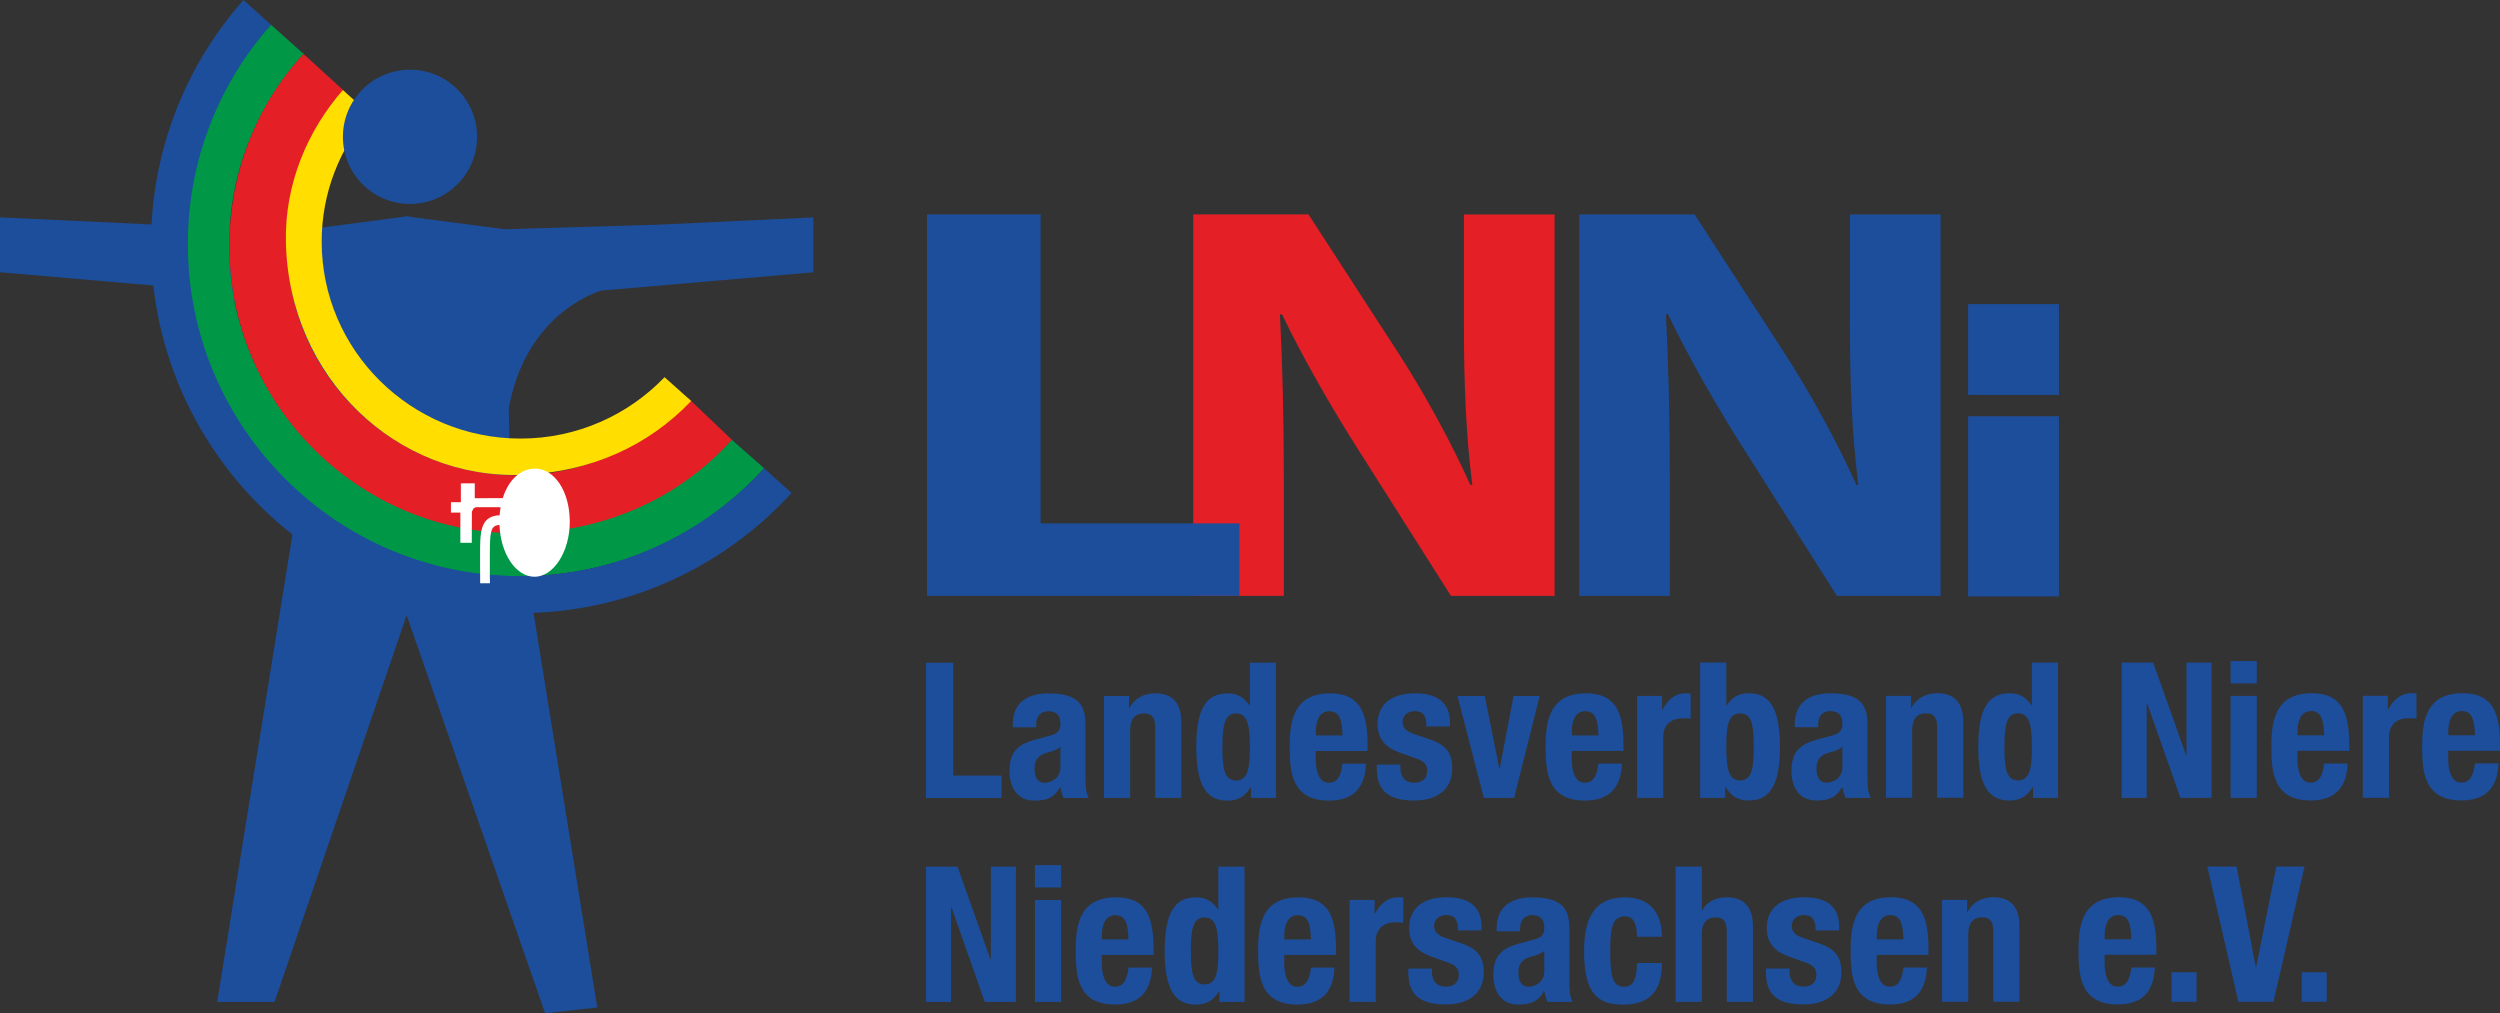 <?xml version="1.0" encoding="UTF-8"?><svg id="Ebene_1" xmlns="http://www.w3.org/2000/svg" viewBox="0 0 687.51 278.64"><rect x="0" y="0" width="687.51" height="278.64" fill="#333333" stroke="none"/><defs><style>.cls-1{fill:#fff;}.cls-2{fill:#1d4e9b;}.cls-3{fill:#009847;}.cls-4{fill:#e41f25;}.cls-5{fill:#ffde00;}.cls-6{fill:none;stroke:#2b2b2a;stroke-width:0px;}</style></defs><g><g><path class="cls-4" d="m328.14,163.86V58.96h31.7l24.93,38.45c7.12,11.05,14.25,24.13,19.59,35.95h.54c-1.78-13.85-2.31-28.02-2.31-43.73v-30.66h24.93v104.9h-28.5l-25.65-40.47c-7.12-11.2-14.96-24.75-20.84-37.04l-.54.16c.71,13.86,1.07,28.64,1.07,45.75v31.6h-24.93Z"/><path class="cls-2" d="m434.31,163.86V58.96h31.7l24.93,38.45c7.12,11.05,14.25,24.13,19.59,35.95h.53c-1.77-13.85-2.32-28.02-2.32-43.73v-30.66h24.93v104.9h-28.5l-25.65-40.47c-7.12-11.2-14.96-24.75-20.84-37.04l-.54.16c.72,13.86,1.07,28.64,1.07,45.75v31.6h-24.93.02Z"/></g><polygon class="cls-2" points="254.94 58.96 286.16 58.96 286.16 143.93 340.83 143.93 340.83 163.86 254.94 163.86 254.94 58.96"/><rect class="cls-2" x="541.24" y="114.47" width="24.97" height="49.55"/><rect class="cls-2" x="541.24" y="83.63" width="24.97" height="24.97"/></g><path class="cls-2" d="m632.97,275.5h6.88v-8.13h-6.88v8.13Zm-25.95-37.2l8.55,37.2h9.64l8.55-37.2h-7.76l-5.52,27.51h-.15l-5.26-27.51h-8.03Zm-9.84,37.2h6.88v-8.13h-6.88v8.13Zm-18.39-17.19v-1.09c0-2.61.83-5.57,3.7-5.57s3.49,2.39,3.64,6.67h-7.34Zm14.22,4.27v-1.62c0-8.59-1.88-14.22-10.26-14.22-9.69,0-11.15,6.99-11.15,14.48,0,6.99.42,15.01,10.83,15.01,6.77,0,9.9-3.64,10.16-10.16h-6.46c-.42,3.44-1.4,5.26-3.81,5.26-2.65,0-3.55-3.23-3.55-6.51v-2.24h14.23Zm-58.92,12.92h7.19v-18.6c0-3.13,1.36-4.64,3.81-4.64,2.13,0,3.07,1.09,3.07,3.9v19.33h7.19v-20.78c0-5.52-2.65-7.97-7.14-7.97-3.02,0-5.63,1.25-7.14,4.01h-.11v-3.28h-6.88v28.03h0Zm-17.97-17.18v-1.09c0-2.61.83-5.57,3.7-5.57s3.49,2.39,3.64,6.67h-7.34Zm14.22,4.27v-1.62c0-8.59-1.88-14.22-10.26-14.22-9.69,0-11.15,6.99-11.15,14.48,0,6.99.42,15.01,10.83,15.01,6.77,0,9.9-3.64,10.16-10.16h-6.46c-.42,3.44-1.4,5.26-3.81,5.26-2.65,0-3.55-3.23-3.55-6.51v-2.24h14.23Zm-44.69,3.75v.99c0,5.37,2.24,8.9,10.32,8.9,6.05,0,10.42-2.92,10.42-8.81,0-4.22-1.67-6.51-6.2-8.02l-4.32-1.46c-2.39-.78-3.13-1.93-3.13-3.28,0-1.98,1.56-3.02,3.39-3.02,2.34,0,3.18,1.4,3.18,4.22h6.46v-1.14c0-5.06-3.07-7.97-9.58-7.97-7.4,0-10.32,3.81-10.32,8.44,0,3.96,2.03,6.4,5.99,7.82l5.06,1.82c1.4.52,2.61,1.36,2.61,3.18,0,2.24-1.46,3.33-3.64,3.33-2.45,0-3.75-1.62-3.75-4.06v-.94h-6.47Zm-24.85,9.18h7.19v-18.6c0-3.13,1.36-4.64,3.81-4.64,2.13,0,3.07,1.09,3.07,3.9v19.33h7.19v-20.78c0-5.52-2.65-7.97-7.14-7.97-3.02,0-5.47,1.2-6.82,3.59h-.11v-12.03h-7.19v37.2h0Zm-3.75-17.91c0-6.62-3.44-10.83-10.06-10.83s-11.36,3.23-11.36,14.75,3.55,14.75,10.74,14.75c7.61,0,10.68-4.12,10.68-11.46h-6.88c0,4.53-1.09,6.56-3.49,6.56-3.23,0-3.86-2.87-3.86-9.8,0-6.46.57-9.58,4.12-9.58,2.71,0,3.23,2.92,3.23,5.63h6.88Zm-32.35,9.42c0,3.07-2.5,4.32-4.43,4.32s-2.71-1.77-2.71-3.9c0-2.5,1.14-3.9,4.06-4.53.88-.2,2.08-.68,3.07-1.4v5.52h0Zm-6.67-10.94v-.78c0-2.19,1.14-3.64,3.33-3.64,2.39,0,3.33,1.3,3.33,3.44,0,1.88-.73,2.71-2.87,3.28l-4.06,1.09c-4.95,1.36-7.08,3.49-7.08,8.75,0,3.75,1.77,8.02,6.77,8.02,3.44,0,5.47-.73,7.14-3.64h.11c.2.94.42,2.03.88,2.92h6.88c-.73-1.62-.88-2.81-.88-5.42v-14.75c0-5.06-1.62-8.59-10.16-8.59-5.42,0-9.84,2.19-9.84,8.65v.68h6.46,0Zm-30.73,10.25v.99c0,5.37,2.24,8.9,10.32,8.9,6.05,0,10.42-2.92,10.42-8.81,0-4.22-1.67-6.51-6.2-8.02l-4.32-1.46c-2.39-.78-3.13-1.93-3.13-3.28,0-1.98,1.56-3.02,3.39-3.02,2.34,0,3.18,1.4,3.18,4.22h6.46v-1.14c0-5.06-3.07-7.97-9.58-7.97-7.4,0-10.32,3.81-10.32,8.44,0,3.96,2.03,6.4,5.99,7.82l5.06,1.82c1.4.52,2.61,1.36,2.61,3.18,0,2.24-1.46,3.33-3.64,3.33-2.45,0-3.75-1.62-3.75-4.06v-.94h-6.47Zm-16.15,9.18h7.19v-16.83c0-3.75,2.81-5.06,5.31-5.06.73,0,1.51.05,2.24.11v-6.88c-.42-.05-.88-.11-1.3-.11-2.96,0-5,1.77-6.46,4.48h-.11v-3.75h-6.88v28.03h0Zm-17.97-17.18v-1.09c0-2.61.83-5.57,3.7-5.57s3.49,2.39,3.64,6.67h-7.34Zm14.22,4.27v-1.62c0-8.59-1.88-14.22-10.26-14.22-9.69,0-11.15,6.99-11.15,14.48,0,6.99.42,15.01,10.83,15.01,6.77,0,9.9-3.64,10.16-10.16h-6.46c-.42,3.44-1.4,5.26-3.81,5.26-2.65,0-3.55-3.23-3.55-6.51v-2.24h14.23Zm-32.04,12.92h6.88v-37.2h-7.19v11.77h-.11c-1.51-2.24-3.33-3.33-6.05-3.33-5.89,0-8.59,4.32-8.59,14.75s2.71,14.75,8.59,14.75c2.81,0,4.8-1.09,6.36-3.7h.11v2.97h0Zm-7.87-14.02c0-6.09.63-9.22,3.75-9.22s3.81,3.13,3.81,9.22-.63,9.22-3.81,9.22-3.75-3.13-3.75-9.22m-24.48-3.18v-1.09c0-2.61.83-5.57,3.7-5.57s3.49,2.39,3.64,6.67h-7.34Zm14.22,4.27v-1.62c0-8.59-1.88-14.22-10.26-14.22-9.69,0-11.15,6.99-11.15,14.48,0,6.99.42,15.01,10.83,15.01,6.77,0,9.9-3.64,10.16-10.16h-6.46c-.42,3.44-1.4,5.26-3.81,5.26-2.65,0-3.55-3.23-3.55-6.51v-2.24h14.23Zm-32.61-18.54h7.19v-6.14h-7.19v6.14Zm0,31.47h7.19v-28.03h-7.19v28.03Zm-29.96-37.2v37.2h6.88v-26.04h.11l9.17,26.04h8.55v-37.2h-6.88v25.47h-.11l-9.07-25.47h-8.65,0Z"/><path class="cls-2" d="m673.29,202.2v-1.09c0-2.61.83-5.57,3.7-5.57s3.49,2.39,3.64,6.67h-7.34Zm14.22,4.27v-1.62c0-8.59-1.88-14.22-10.26-14.22-9.69,0-11.15,6.99-11.15,14.48,0,6.99.42,15.01,10.83,15.01,6.77,0,9.9-3.64,10.16-10.16h-6.46c-.42,3.44-1.4,5.26-3.81,5.26-2.65,0-3.55-3.23-3.55-6.51v-2.24h14.23Zm-37.72,12.92h7.19v-16.83c0-3.75,2.81-5.06,5.31-5.06.73,0,1.51.05,2.24.11v-6.88c-.42-.05-.88-.11-1.3-.11-2.97,0-5,1.77-6.46,4.48h-.11v-3.75h-6.88v28.03h0Zm-17.97-17.18v-1.09c0-2.61.83-5.57,3.7-5.57s3.49,2.39,3.64,6.67h-7.34Zm14.22,4.27v-1.62c0-8.59-1.88-14.22-10.26-14.22-9.69,0-11.15,6.99-11.15,14.48,0,6.99.42,15.01,10.83,15.01,6.77,0,9.9-3.64,10.16-10.16h-6.46c-.42,3.44-1.4,5.26-3.81,5.26-2.65,0-3.55-3.23-3.55-6.51v-2.24h14.23Zm-32.61-18.54h7.19v-6.14h-7.19v6.14Zm0,31.47h7.19v-28.03h-7.19v28.03Zm-29.96-37.2v37.2h6.88v-26.04h.11l9.17,26.04h8.55v-37.2h-6.88v25.47h-.11l-9.07-25.47h-8.65,0Zm-24.38,37.2h6.88v-37.2h-7.19v11.77h-.11c-1.51-2.24-3.33-3.33-6.05-3.33-5.89,0-8.59,4.32-8.59,14.75s2.71,14.75,8.59,14.75c2.81,0,4.8-1.09,6.36-3.7h.11v2.97h0Zm-7.87-14.02c0-6.09.63-9.22,3.75-9.22s3.81,3.13,3.81,9.22-.63,9.22-3.81,9.22-3.75-3.13-3.75-9.22m-32.56,14.01h7.19v-18.6c0-3.13,1.36-4.64,3.81-4.64,2.13,0,3.07,1.09,3.07,3.9v19.33h7.19v-20.78c0-5.52-2.65-7.97-7.14-7.97-3.02,0-5.63,1.25-7.14,4.01h-.11v-3.28h-6.88v28.03h0Zm-11.98-8.48c0,3.07-2.5,4.32-4.43,4.32s-2.71-1.77-2.71-3.9c0-2.5,1.14-3.9,4.06-4.53.88-.2,2.08-.68,3.07-1.4v5.52h0Zm-6.67-10.94v-.78c0-2.19,1.14-3.64,3.33-3.64,2.39,0,3.33,1.3,3.33,3.44,0,1.88-.73,2.71-2.87,3.28l-4.06,1.09c-4.95,1.36-7.08,3.49-7.08,8.75,0,3.75,1.77,8.02,6.77,8.02,3.44,0,5.47-.73,7.14-3.64h.11c.2.94.42,2.03.88,2.92h6.88c-.73-1.62-.88-2.81-.88-5.42v-14.75c0-5.06-1.62-8.59-10.16-8.59-5.42,0-9.84,2.19-9.84,8.65v.68h6.46,0Zm-32.46,19.43h6.88v-2.97h.11c1.56,2.61,3.55,3.7,6.36,3.7,5.89,0,8.59-4.32,8.59-14.75s-2.71-14.75-8.59-14.75c-2.71,0-4.53,1.09-6.05,3.33h-.11v-11.77h-7.19v37.2h0Zm7.19-14c0-6.09.63-9.22,3.81-9.22s3.75,3.13,3.75,9.22-.63,9.22-3.75,9.22-3.81-3.13-3.81-9.22m-24.53,14.01h7.19v-16.83c0-3.75,2.81-5.06,5.31-5.06.73,0,1.51.05,2.24.11v-6.88c-.42-.05-.88-.11-1.3-.11-2.97,0-5,1.77-6.46,4.48h-.11v-3.75h-6.88v28.03h0Zm-17.97-17.18v-1.09c0-2.61.83-5.57,3.7-5.57s3.49,2.39,3.64,6.67h-7.34Zm14.22,4.27v-1.62c0-8.59-1.88-14.22-10.26-14.22-9.69,0-11.15,6.99-11.15,14.48,0,6.99.42,15.01,10.83,15.01,6.77,0,9.9-3.64,10.16-10.16h-6.46c-.42,3.44-1.4,5.26-3.81,5.26-2.65,0-3.55-3.23-3.55-6.51v-2.24h14.23Zm-34.02,4.95h-.11l-4.01-20.06h-7.5l7.24,28.03h8.33l7.03-28.03h-7.19l-3.81,20.06h0Zm-33.81-1.2v.99c0,5.37,2.24,8.9,10.32,8.9,6.05,0,10.42-2.92,10.42-8.81,0-4.21-1.67-6.51-6.2-8.02l-4.32-1.46c-2.39-.78-3.13-1.93-3.13-3.28,0-1.98,1.56-3.02,3.38-3.02,2.34,0,3.18,1.4,3.18,4.22h6.46v-1.14c0-5.06-3.07-7.97-9.58-7.97-7.39,0-10.32,3.81-10.32,8.44,0,3.96,2.03,6.4,5.99,7.82l5.06,1.82c1.4.52,2.61,1.36,2.61,3.18,0,2.24-1.46,3.33-3.64,3.33-2.45,0-3.75-1.62-3.75-4.06v-.94h-6.46,0Zm-16.77-8.01v-1.09c0-2.61.83-5.57,3.7-5.57s3.49,2.39,3.64,6.67h-7.34Zm14.22,4.27v-1.62c0-8.59-1.88-14.22-10.26-14.22-9.69,0-11.15,6.99-11.15,14.48,0,6.99.42,15.01,10.83,15.01,6.77,0,9.9-3.64,10.16-10.16h-6.46c-.42,3.44-1.4,5.26-3.81,5.26-2.65,0-3.55-3.23-3.55-6.51v-2.24h14.23Zm-32.04,12.92h6.88v-37.2h-7.19v11.77h-.11c-1.51-2.24-3.33-3.33-6.05-3.33-5.89,0-8.59,4.32-8.59,14.75s2.71,14.75,8.59,14.75c2.81,0,4.8-1.09,6.36-3.7h.11v2.97h0Zm-7.87-14.02c0-6.09.63-9.22,3.75-9.22s3.81,3.13,3.81,9.22-.63,9.22-3.81,9.22-3.75-3.13-3.75-9.22m-32.56,14.01h7.19v-18.6c0-3.13,1.36-4.64,3.81-4.64,2.13,0,3.07,1.09,3.07,3.9v19.33h7.19v-20.78c0-5.52-2.65-7.97-7.14-7.97-3.02,0-5.63,1.25-7.14,4.01h-.11v-3.28h-6.88v28.03h0Zm-11.98-8.48c0,3.07-2.5,4.32-4.43,4.32s-2.71-1.77-2.71-3.9c0-2.5,1.14-3.9,4.06-4.53.88-.2,2.08-.68,3.07-1.4v5.52h0Zm-6.67-10.94v-.78c0-2.19,1.14-3.64,3.33-3.64,2.39,0,3.33,1.3,3.33,3.44,0,1.88-.73,2.71-2.87,3.28l-4.06,1.09c-4.95,1.36-7.08,3.49-7.08,8.75,0,3.75,1.77,8.02,6.77,8.02,3.44,0,5.47-.73,7.14-3.64h.11c.21.94.42,2.03.88,2.92h6.88c-.73-1.62-.88-2.81-.88-5.42v-14.75c0-5.06-1.62-8.59-10.16-8.59-5.42,0-9.84,2.19-9.84,8.65v.68h6.46,0Zm-9.53,19.43v-6.14h-13.28v-31.05h-7.5v37.2h20.78,0Z"/><g><path class="cls-2" d="m181.05,61.78l-42.3,1.26-26.34-3.45v-.15l-.58.08-.58-.08v.15l-26.34,3.45-42.31-1.26L0,59.77v15.1l58.45,5.04c13.72,4.95,22.72,17.28,25.29,32.4l-.21,12.93-3,21.11-20.8,129.19h15.77l36.33-106.36,38.08,109.46,14.34-1.59-21.11-130.69-3-21.11-.21-12.93c2.57-15.11,11.57-27.44,25.29-32.4l58.45-5.04v-15.1l-42.61,2.01h0Z"/><path class="cls-3" d="m74.51,6.78c-14.52,16.09-23.57,37.55-23.57,60.78,0,50.12,41.14,90.89,91.72,90.89,27.04,0,50.67-11.17,67.47-29.68l-8.9-7.84c-14.57,15.64-35.43,25.46-58.58,25.46-43.92,0-79.66-35.36-79.66-78.83,0-20.26,7.76-38.76,20.5-52.74l-9-8.04h.02Z"/><path class="cls-2" d="m142.9,158.43c-50.31,0-91.24-40.96-91.24-91.3,0-23.12,8.65-44.24,22.85-60.34l-7.55-6.79c-.14.16-.29.32-.43.48-15.56,17.84-25,41.17-25,66.66,0,55.95,45.47,101.47,101.37,101.47,29.58,0,56.23-12.75,74.78-33.04l-7.54-6.78c-16.69,18.21-40.65,29.66-67.24,29.66"/><path class="cls-4" d="m142.08,130.72c-34.78,0-63.09-28.3-63.09-63.09,0-16.18,6.13-30.95,16.18-42.13l-11.71-10.66c-12.72,13.71-20.37,32.55-20.37,52.79,0,43.56,35.44,79,79,79,23.45,0,44.68-9.43,59.16-25.71l-12.01-11.44c-11.57,13.01-28.41,21.24-47.16,21.24"/><path class="cls-5" d="m143.14,120.61c-30.15,0-54.68-24.29-54.68-54.15,0-13.41,4.96-25.69,13.15-35.16l-7.33-6.53c-9.75,11.2-15.96,25.78-15.66,41.7.71,37.43,30.5,65.48,65.21,64.11,18.47-.73,34.48-7.92,46.25-20.31l-7.33-6.54c-9.97,10.39-24.04,16.88-39.62,16.88"/><path class="cls-2" d="m131.2,37.63c0,10.19-8.26,18.45-18.45,18.45s-18.45-8.26-18.45-18.45,8.26-18.46,18.45-18.46,18.45,8.26,18.45,18.46"/><path class="cls-1" d="m147.12,128.87c-3.86,0-7.29,3.01-8.85,8.11l-7.71.03v-4.09h-3.82v5.18h-2.73v2.86h2.59v8.32h3.14l.03-8.59.48-.89.63-.33,6.79.02c-.13.72-.22,1.46-.28,2.22-.24,0-.5,0-.64.03-4.74.57-4.73,4.87-4.72,10.81v2.4c0,1.86,0,3.68.02,5.44h2.69c-.04-2.09-.04-4.04-.03-5.43v-2.42c0-6.27.22-7.89,2.37-8.15.05,0,.16,0,.28-.02.3,7.94,4.5,14.24,9.65,14.24s9.68-6.78,9.68-15.14-4.22-14.61-9.57-14.61"/><path class="cls-6" d="m147.13,128.85c-3.86,0-7.3,3.01-8.86,8.12l-7.72.03v-4.1h-3.83v5.19h-2.73v2.87h2.59v8.33h3.14l.03-8.6.49-.9.63-.33,6.8.02c-.13.72-.23,1.46-.28,2.23-.24,0-.5,0-.64.03-4.75.57-4.74,4.88-4.73,10.83v2.4c0,1.86,0,3.69.02,5.45h2.69c-.04-2.1-.04-4.04-.03-5.44v-2.42c0-6.28.22-7.9,2.37-8.16.05,0,.16,0,.28-.02.3,7.95,4.51,14.26,9.67,14.26s9.7-6.79,9.7-15.16-4.23-14.63-9.58-14.63h-.01Z"/></g></svg>
